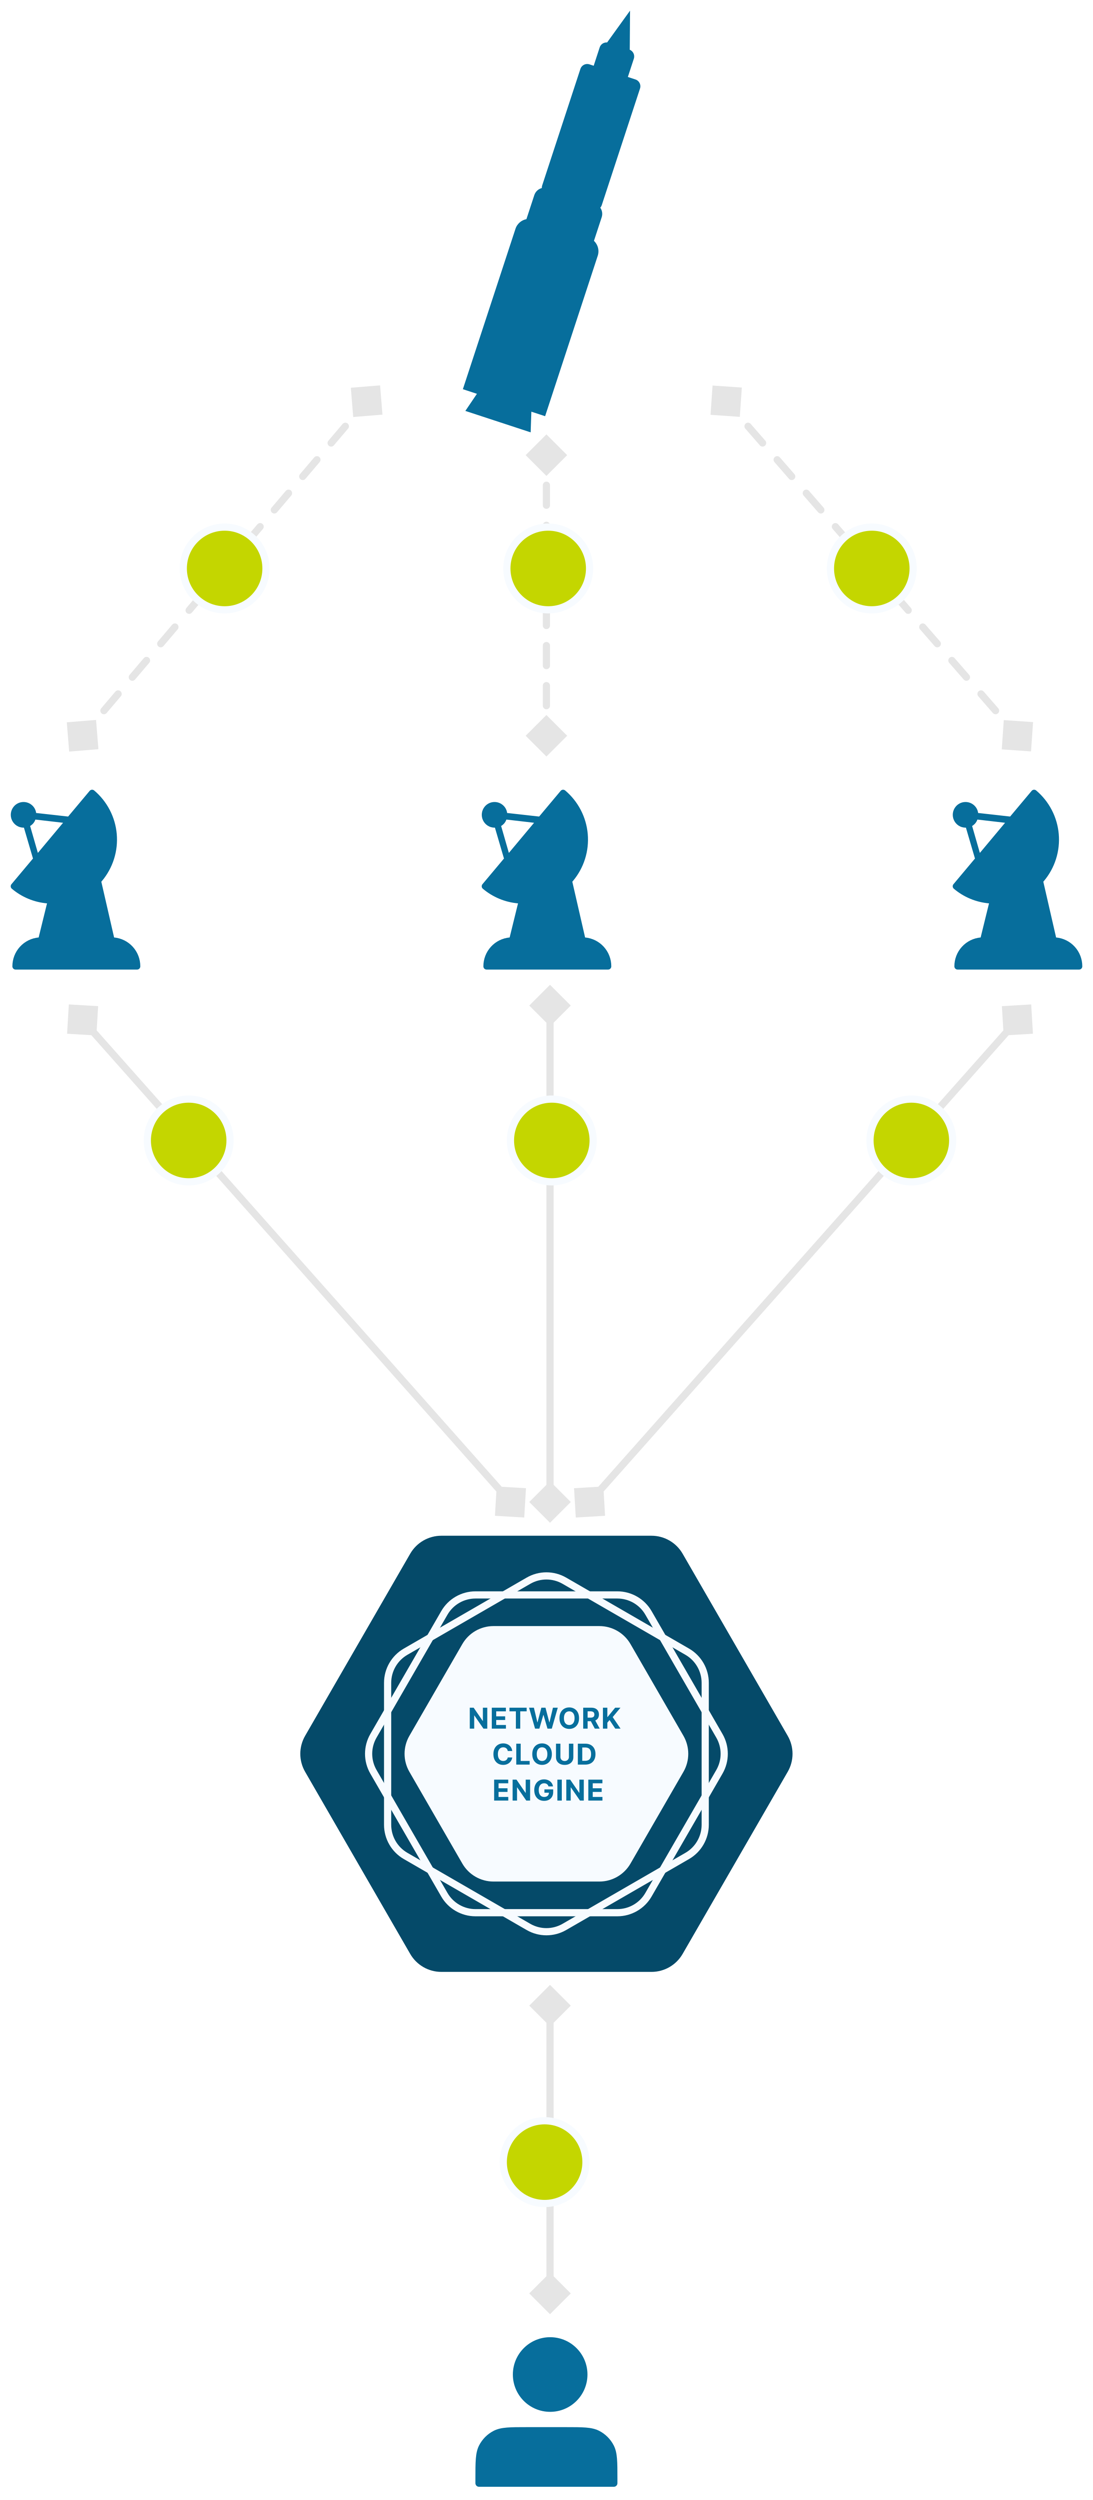 <?xml version="1.0" encoding="UTF-8"?> <svg xmlns="http://www.w3.org/2000/svg" width="304" height="695" viewBox="0 0 304 695" fill="none"><path d="M219.09 482.521C220.876 485.616 220.876 489.427 219.09 492.521L189.863 543.143C188.077 546.237 184.776 548.143 181.203 548.143L122.75 548.143C119.177 548.143 115.876 546.237 114.09 543.143L84.863 492.521C83.077 489.427 83.077 485.615 84.863 482.521L114.09 431.9C115.876 428.806 119.177 426.9 122.75 426.9L181.203 426.9C184.776 426.9 188.077 428.806 189.863 431.9L219.09 482.521Z" fill="#054A69"></path><path d="M146.977 439.408C150.071 437.622 153.883 437.622 156.977 439.408L191.144 459.135C194.238 460.921 196.144 464.222 196.144 467.795V507.248C196.144 510.821 194.238 514.122 191.144 515.908L156.977 535.635C153.883 537.421 150.071 537.421 146.977 535.635L112.809 515.908C109.715 514.122 107.809 510.821 107.809 507.248L107.809 467.795C107.809 464.222 109.715 460.921 112.809 459.135L146.977 439.408Z" fill="#054A69" stroke="#F7FBFF" stroke-width="2"></path><path d="M103.863 492.521C102.077 489.427 102.077 485.615 103.863 482.521L123.59 448.354C125.376 445.26 128.677 443.354 132.25 443.354H171.703C175.276 443.354 178.577 445.26 180.363 448.354L200.09 482.521C201.876 485.615 201.876 489.427 200.09 492.521L180.363 526.689C178.577 529.783 175.276 531.689 171.703 531.689H132.25C128.677 531.689 125.376 529.783 123.59 526.689L103.863 492.521Z" stroke="#F7FBFF" stroke-width="2"></path><path d="M113.863 492.521C112.077 489.427 112.077 485.615 113.863 482.521L128.59 457.014C130.376 453.92 133.677 452.014 137.25 452.014H166.703C170.276 452.014 173.577 453.92 175.363 457.014L190.09 482.521C191.876 485.615 191.876 489.427 190.09 492.521L175.363 518.029C173.577 521.123 170.276 523.029 166.703 523.029H137.25C133.677 523.029 130.376 521.123 128.59 518.029L113.863 492.521Z" fill="#F7FBFF"></path><path d="M135.528 474.703V480.521H134.466L131.935 476.86H131.892V480.521H130.662V474.703H131.741L134.253 478.362H134.304V474.703H135.528ZM136.785 480.521V474.703H140.705V475.718H138.015V477.104H140.503V478.118H138.015V479.507H140.716V480.521H136.785ZM141.701 475.718V474.703H146.48V475.718H144.699V480.521H143.483V475.718H141.701ZM148.816 480.521L147.152 474.703H148.495L149.458 478.746H149.507L150.569 474.703H151.72L152.78 478.754H152.831L153.794 474.703H155.137L153.473 480.521H152.274L151.166 476.718H151.12L150.015 480.521H148.816ZM161.054 477.612C161.054 478.247 160.934 478.787 160.694 479.232C160.455 479.677 160.129 480.017 159.716 480.252C159.305 480.485 158.843 480.601 158.33 480.601C157.813 480.601 157.349 480.484 156.938 480.249C156.527 480.014 156.202 479.674 155.963 479.229C155.725 478.784 155.605 478.245 155.605 477.612C155.605 476.978 155.725 476.438 155.963 475.993C156.202 475.548 156.527 475.209 156.938 474.976C157.349 474.741 157.813 474.624 158.33 474.624C158.843 474.624 159.305 474.741 159.716 474.976C160.129 475.209 160.455 475.548 160.694 475.993C160.934 476.438 161.054 476.978 161.054 477.612ZM159.807 477.612C159.807 477.201 159.746 476.855 159.622 476.573C159.501 476.29 159.33 476.076 159.108 475.931C158.887 475.785 158.627 475.712 158.33 475.712C158.033 475.712 157.773 475.785 157.551 475.931C157.33 476.076 157.158 476.29 157.034 476.573C156.913 476.855 156.853 477.201 156.853 477.612C156.853 478.023 156.913 478.37 157.034 478.652C157.158 478.934 157.33 479.148 157.551 479.294C157.773 479.44 158.033 479.513 158.33 479.513C158.627 479.513 158.887 479.44 159.108 479.294C159.33 479.148 159.501 478.934 159.622 478.652C159.746 478.37 159.807 478.023 159.807 477.612ZM162.206 480.521V474.703H164.501C164.94 474.703 165.315 474.782 165.626 474.939C165.938 475.094 166.176 475.315 166.339 475.601C166.504 475.885 166.586 476.219 166.586 476.604C166.586 476.99 166.503 477.323 166.336 477.601C166.17 477.878 165.928 478.09 165.612 478.237C165.297 478.385 164.917 478.459 164.47 478.459H162.933V477.47H164.271C164.506 477.47 164.701 477.438 164.856 477.374C165.011 477.309 165.127 477.213 165.203 477.084C165.28 476.955 165.319 476.795 165.319 476.604C165.319 476.411 165.28 476.248 165.203 476.115C165.127 475.983 165.01 475.882 164.853 475.814C164.698 475.744 164.502 475.709 164.265 475.709H163.436V480.521H162.206ZM165.348 477.874L166.794 480.521H165.436L164.021 477.874H165.348ZM167.696 480.521V474.703H168.926V477.269H169.002L171.096 474.703H172.571L170.411 477.308L172.596 480.521H171.125L169.531 478.129L168.926 478.868V480.521H167.696ZM142.469 486.74H141.225C141.202 486.579 141.155 486.436 141.085 486.311C141.015 486.184 140.925 486.076 140.815 485.987C140.706 485.898 140.579 485.83 140.435 485.783C140.293 485.735 140.138 485.712 139.972 485.712C139.671 485.712 139.408 485.787 139.185 485.936C138.961 486.084 138.788 486.3 138.665 486.584C138.542 486.866 138.48 487.209 138.48 487.612C138.48 488.027 138.542 488.376 138.665 488.658C138.79 488.94 138.964 489.153 139.188 489.297C139.411 489.441 139.67 489.513 139.963 489.513C140.128 489.513 140.28 489.491 140.421 489.448C140.563 489.404 140.689 489.341 140.798 489.257C140.908 489.172 140.999 489.069 141.071 488.948C141.145 488.826 141.196 488.688 141.225 488.533L142.469 488.539C142.437 488.806 142.356 489.063 142.227 489.311C142.101 489.557 141.929 489.778 141.713 489.973C141.499 490.166 141.244 490.32 140.946 490.433C140.651 490.545 140.316 490.601 139.943 490.601C139.424 490.601 138.96 490.484 138.551 490.249C138.144 490.014 137.822 489.674 137.585 489.229C137.351 488.784 137.233 488.245 137.233 487.612C137.233 486.978 137.352 486.438 137.591 485.993C137.83 485.548 138.154 485.209 138.563 484.976C138.972 484.741 139.432 484.624 139.943 484.624C140.28 484.624 140.593 484.671 140.881 484.766C141.171 484.86 141.427 484.999 141.651 485.181C141.874 485.36 142.056 485.581 142.196 485.843C142.338 486.104 142.429 486.403 142.469 486.74ZM143.591 490.521V484.703H144.821V489.507H147.315V490.521H143.591ZM153.49 487.612C153.49 488.247 153.37 488.787 153.129 489.232C152.891 489.677 152.565 490.017 152.152 490.252C151.741 490.485 151.279 490.601 150.766 490.601C150.249 490.601 149.785 490.484 149.374 490.249C148.963 490.014 148.638 489.674 148.399 489.229C148.161 488.784 148.041 488.245 148.041 487.612C148.041 486.978 148.161 486.438 148.399 485.993C148.638 485.548 148.963 485.209 149.374 484.976C149.785 484.741 150.249 484.624 150.766 484.624C151.279 484.624 151.741 484.741 152.152 484.976C152.565 485.209 152.891 485.548 153.129 485.993C153.37 486.438 153.49 486.978 153.49 487.612ZM152.243 487.612C152.243 487.201 152.181 486.855 152.058 486.573C151.937 486.29 151.766 486.076 151.544 485.931C151.322 485.785 151.063 485.712 150.766 485.712C150.468 485.712 150.209 485.785 149.987 485.931C149.766 486.076 149.593 486.29 149.47 486.573C149.349 486.855 149.288 487.201 149.288 487.612C149.288 488.023 149.349 488.37 149.47 488.652C149.593 488.934 149.766 489.148 149.987 489.294C150.209 489.44 150.468 489.513 150.766 489.513C151.063 489.513 151.322 489.44 151.544 489.294C151.766 489.148 151.937 488.934 152.058 488.652C152.181 488.37 152.243 488.023 152.243 487.612ZM158.235 484.703H159.465V488.482C159.465 488.906 159.364 489.277 159.161 489.595C158.96 489.914 158.679 490.162 158.317 490.34C157.956 490.516 157.534 490.604 157.053 490.604C156.57 490.604 156.148 490.516 155.786 490.34C155.424 490.162 155.143 489.914 154.942 489.595C154.742 489.277 154.641 488.906 154.641 488.482V484.703H155.871V488.377C155.871 488.598 155.92 488.795 156.016 488.968C156.115 489.14 156.253 489.275 156.431 489.374C156.609 489.472 156.816 489.521 157.053 489.521C157.292 489.521 157.499 489.472 157.675 489.374C157.853 489.275 157.991 489.14 158.087 488.968C158.186 488.795 158.235 488.598 158.235 488.377V484.703ZM162.78 490.521H160.717V484.703H162.797C163.382 484.703 163.886 484.82 164.308 485.053C164.731 485.284 165.055 485.616 165.283 486.05C165.512 486.484 165.626 487.003 165.626 487.607C165.626 488.213 165.512 488.734 165.283 489.169C165.055 489.605 164.729 489.939 164.302 490.172C163.878 490.405 163.371 490.521 162.78 490.521ZM161.947 489.468H162.729C163.092 489.468 163.398 489.403 163.646 489.274C163.896 489.144 164.084 488.942 164.209 488.669C164.336 488.395 164.399 488.04 164.399 487.607C164.399 487.177 164.336 486.825 164.209 486.553C164.084 486.28 163.897 486.079 163.649 485.95C163.401 485.822 163.095 485.757 162.731 485.757H161.947V489.468ZM137.437 500.521V494.703H141.357V495.718H138.667V497.104H141.156V498.118H138.667V499.507H141.369V500.521H137.437ZM147.442 494.703V500.521H146.379L143.848 496.86H143.805V500.521H142.575V494.703H143.655L146.166 498.362H146.217V494.703H147.442ZM152.556 496.584C152.516 496.446 152.46 496.324 152.389 496.218C152.317 496.11 152.228 496.019 152.124 495.945C152.022 495.869 151.905 495.811 151.772 495.771C151.641 495.732 151.496 495.712 151.337 495.712C151.04 495.712 150.779 495.786 150.553 495.933C150.33 496.081 150.156 496.296 150.031 496.578C149.906 496.859 149.843 497.201 149.843 497.607C149.843 498.012 149.905 498.357 150.028 498.641C150.151 498.925 150.325 499.142 150.55 499.291C150.776 499.439 151.042 499.513 151.349 499.513C151.627 499.513 151.865 499.464 152.062 499.365C152.261 499.265 152.412 499.124 152.516 498.942C152.622 498.76 152.675 498.545 152.675 498.297L152.925 498.334H151.425V497.408H153.86V498.141C153.86 498.652 153.752 499.092 153.536 499.459C153.32 499.825 153.023 500.107 152.644 500.306C152.265 500.503 151.832 500.601 151.343 500.601C150.798 500.601 150.318 500.481 149.906 500.24C149.493 499.998 149.171 499.654 148.94 499.209C148.71 498.762 148.596 498.232 148.596 497.618C148.596 497.146 148.664 496.726 148.8 496.357C148.939 495.985 149.132 495.671 149.38 495.414C149.628 495.156 149.917 494.96 150.246 494.825C150.576 494.691 150.933 494.624 151.317 494.624C151.647 494.624 151.954 494.672 152.238 494.769C152.522 494.863 152.774 494.998 152.994 495.172C153.215 495.346 153.396 495.554 153.536 495.794C153.676 496.033 153.766 496.296 153.806 496.584H152.556ZM156.254 494.703V500.521H155.024V494.703H156.254ZM162.373 494.703V500.521H161.31L158.779 496.86H158.736V500.521H157.506V494.703H158.586L161.097 498.362H161.148V494.703H162.373ZM163.629 500.521V494.703H167.55V495.718H164.859V497.104H167.348V498.118H164.859V499.507H167.561V500.521H163.629Z" fill="#076E9C"></path><path d="M152.977 643.295L158.75 637.521L152.977 631.748L147.203 637.521L152.977 643.295ZM152.977 551.748L147.203 557.521L152.977 563.295L158.75 557.521L152.977 551.748ZM153.977 637.521L153.977 557.521L151.977 557.521L151.977 637.521L153.977 637.521Z" fill="#E5E5E5"></path><path d="M152.977 423.295L158.75 417.521L152.977 411.748L147.203 417.521L152.977 423.295ZM152.977 273.748L147.203 279.521L152.977 285.295L158.75 279.521L152.977 273.748ZM153.977 417.521L153.977 279.521L151.977 279.521L151.977 417.521L153.977 417.521Z" fill="#E5E5E5"></path><path d="M145.81 421.838L146.294 413.688L138.143 413.205L137.66 421.355L145.81 421.838ZM19.143 279.205L18.66 287.355L26.81 287.838L27.294 279.688L19.143 279.205ZM142.724 416.857L23.724 282.857L22.229 284.186L141.229 418.186L142.724 416.857Z" fill="#E5E5E5"></path><path d="M103.845 109.321L99.776 109.653L100.108 113.722L104.177 113.39L103.845 109.321ZM21.108 206.722L25.177 206.39L24.846 202.321L20.776 202.653L21.108 206.722ZM99.621 113.523C99.442 113.733 99.467 114.049 99.678 114.228C99.888 114.406 100.204 114.381 100.383 114.17L99.621 113.523ZM96.433 118.82C96.611 118.61 96.586 118.294 96.375 118.115C96.165 117.937 95.849 117.962 95.671 118.173L96.433 118.82ZM91.721 122.823C91.542 123.033 91.567 123.349 91.778 123.528C91.988 123.706 92.304 123.681 92.483 123.47L91.721 122.823ZM88.533 128.12C88.711 127.91 88.686 127.594 88.475 127.415C88.265 127.237 87.949 127.262 87.77 127.473L88.533 128.12ZM83.82 132.123C83.642 132.333 83.667 132.649 83.878 132.828C84.088 133.006 84.404 132.981 84.583 132.77L83.82 132.123ZM80.633 137.42C80.811 137.21 80.786 136.894 80.575 136.715C80.365 136.537 80.049 136.562 79.871 136.773L80.633 137.42ZM75.921 141.423C75.742 141.633 75.767 141.949 75.978 142.128C76.188 142.306 76.504 142.281 76.683 142.07L75.921 141.423ZM72.733 146.72C72.911 146.51 72.886 146.194 72.675 146.015C72.465 145.837 72.149 145.862 71.971 146.073L72.733 146.72ZM68.02 150.723C67.842 150.933 67.867 151.249 68.078 151.428C68.288 151.606 68.604 151.581 68.783 151.37L68.02 150.723ZM64.833 156.02C65.011 155.81 64.986 155.494 64.775 155.315C64.565 155.137 64.249 155.162 64.07 155.373L64.833 156.02ZM60.12 160.023C59.942 160.233 59.967 160.549 60.178 160.728C60.388 160.906 60.704 160.881 60.883 160.67L60.12 160.023ZM56.933 165.32C57.111 165.11 57.086 164.794 56.875 164.615C56.665 164.437 56.349 164.462 56.17 164.673L56.933 165.32ZM52.221 169.323C52.042 169.533 52.067 169.849 52.278 170.028C52.488 170.206 52.804 170.181 52.983 169.97L52.221 169.323ZM49.033 174.62C49.211 174.41 49.186 174.094 48.975 173.915C48.765 173.737 48.449 173.762 48.27 173.973L49.033 174.62ZM44.321 178.623C44.142 178.833 44.167 179.149 44.378 179.328C44.588 179.506 44.904 179.481 45.083 179.27L44.321 178.623ZM41.133 183.92C41.311 183.71 41.286 183.394 41.075 183.215C40.865 183.037 40.549 183.062 40.37 183.273L41.133 183.92ZM36.42 187.923C36.242 188.133 36.267 188.449 36.478 188.628C36.688 188.806 37.004 188.781 37.183 188.57L36.42 187.923ZM33.233 193.22C33.411 193.01 33.386 192.694 33.175 192.515C32.965 192.337 32.649 192.362 32.471 192.573L33.233 193.22ZM28.52 197.223C28.342 197.433 28.367 197.749 28.578 197.928C28.788 198.106 29.104 198.081 29.283 197.87L28.52 197.223ZM25.333 202.52C25.511 202.31 25.486 201.994 25.275 201.815C25.065 201.637 24.749 201.662 24.57 201.873L25.333 202.52ZM101.595 111.198L99.621 113.523L100.383 114.17L102.358 111.845L101.595 111.198ZM95.671 118.173L91.721 122.823L92.483 123.47L96.433 118.82L95.671 118.173ZM87.77 127.473L83.82 132.123L84.583 132.77L88.533 128.12L87.77 127.473ZM79.871 136.773L75.921 141.423L76.683 142.07L80.633 137.42L79.871 136.773ZM71.971 146.073L68.02 150.723L68.783 151.37L72.733 146.72L71.971 146.073ZM64.07 155.373L60.12 160.023L60.883 160.67L64.833 156.02L64.07 155.373ZM56.17 164.673L52.221 169.323L52.983 169.97L56.933 165.32L56.17 164.673ZM48.27 173.973L44.321 178.623L45.083 179.27L49.033 174.62L48.27 173.973ZM40.37 183.273L36.42 187.923L37.183 188.57L41.133 183.92L40.37 183.273ZM32.471 192.573L28.52 197.223L29.283 197.87L33.233 193.22L32.471 192.573ZM24.57 201.873L22.596 204.198L23.358 204.845L25.333 202.52L24.57 201.873ZM105.714 107.121L97.576 107.784L98.239 115.922L106.377 115.259L105.714 107.121ZM19.239 208.922L27.377 208.259L26.714 200.121L18.576 200.784L19.239 208.922ZM99.239 113.199C98.882 113.62 98.933 114.251 99.354 114.609C99.775 114.966 100.406 114.915 100.764 114.494L99.239 113.199ZM96.814 119.144C97.171 118.723 97.12 118.092 96.699 117.734C96.278 117.377 95.647 117.428 95.289 117.849L96.814 119.144ZM91.339 122.499C90.982 122.92 91.033 123.551 91.454 123.909C91.875 124.266 92.506 124.215 92.864 123.794L91.339 122.499ZM88.914 128.444C89.271 128.023 89.22 127.392 88.799 127.034C88.378 126.677 87.747 126.728 87.389 127.149L88.914 128.444ZM83.439 131.799C83.082 132.22 83.133 132.851 83.554 133.209C83.975 133.566 84.606 133.515 84.964 133.094L83.439 131.799ZM81.014 137.744C81.371 137.323 81.32 136.692 80.899 136.334C80.478 135.977 79.847 136.028 79.489 136.449L81.014 137.744ZM75.539 141.099C75.182 141.52 75.233 142.151 75.654 142.509C76.075 142.866 76.706 142.815 77.064 142.394L75.539 141.099ZM73.114 147.044C73.471 146.623 73.42 145.992 72.999 145.634C72.578 145.277 71.947 145.328 71.589 145.749L73.114 147.044ZM67.639 150.399C67.282 150.82 67.333 151.451 67.754 151.809C68.175 152.166 68.806 152.115 69.164 151.694L67.639 150.399ZM65.214 156.344C65.571 155.923 65.52 155.292 65.099 154.934C64.678 154.577 64.047 154.628 63.689 155.049L65.214 156.344ZM59.739 159.699C59.382 160.12 59.433 160.751 59.854 161.109C60.275 161.466 60.906 161.415 61.264 160.994L59.739 159.699ZM57.314 165.644C57.671 165.223 57.62 164.592 57.199 164.234C56.778 163.877 56.147 163.928 55.789 164.349L57.314 165.644ZM51.839 168.999C51.482 169.42 51.533 170.051 51.954 170.409C52.375 170.766 53.006 170.715 53.364 170.294L51.839 168.999ZM49.414 174.944C49.771 174.523 49.72 173.892 49.299 173.534C48.878 173.177 48.247 173.228 47.889 173.649L49.414 174.944ZM43.939 178.299C43.582 178.72 43.633 179.351 44.054 179.709C44.475 180.066 45.106 180.015 45.464 179.594L43.939 178.299ZM41.514 184.244C41.871 183.823 41.82 183.192 41.399 182.834C40.978 182.477 40.347 182.528 39.989 182.949L41.514 184.244ZM36.039 187.599C35.682 188.02 35.733 188.651 36.154 189.009C36.575 189.366 37.206 189.315 37.564 188.894L36.039 187.599ZM33.614 193.544C33.971 193.123 33.92 192.492 33.499 192.134C33.078 191.777 32.447 191.828 32.089 192.249L33.614 193.544ZM28.139 196.899C27.782 197.32 27.833 197.951 28.254 198.309C28.675 198.666 29.306 198.615 29.664 198.194L28.139 196.899ZM25.714 202.844C26.071 202.423 26.02 201.792 25.599 201.434C25.178 201.077 24.547 201.128 24.189 201.549L25.714 202.844ZM101.214 110.874L99.239 113.199L100.764 114.494L102.739 112.169L101.214 110.874ZM95.289 117.849L91.339 122.499L92.864 123.794L96.814 119.144L95.289 117.849ZM87.389 127.149L83.439 131.799L84.964 133.094L88.914 128.444L87.389 127.149ZM79.489 136.449L75.539 141.099L77.064 142.394L81.014 137.744L79.489 136.449ZM71.589 145.749L67.639 150.399L69.164 151.694L73.114 147.044L71.589 145.749ZM63.689 155.049L59.739 159.699L61.264 160.994L65.214 156.344L63.689 155.049ZM55.789 164.349L51.839 168.999L53.364 170.294L57.314 165.644L55.789 164.349ZM47.889 173.649L43.939 178.299L45.464 179.594L49.414 174.944L47.889 173.649ZM39.989 182.949L36.039 187.599L37.564 188.894L41.514 184.244L39.989 182.949ZM32.089 192.249L28.139 196.899L29.664 198.194L33.614 193.544L32.089 192.249ZM24.189 201.549L22.214 203.874L23.739 205.169L25.714 202.844L24.189 201.549Z" fill="#E5E5E5"></path><path d="M200.081 109.345L199.8 113.417L203.873 113.698L204.153 109.626L200.081 109.345ZM284.873 206.698L285.153 202.626L281.081 202.345L280.8 206.417L284.873 206.698ZM203.625 114.175C203.806 114.383 204.122 114.405 204.33 114.224C204.538 114.042 204.56 113.726 204.379 113.518L203.625 114.175ZM208.429 118.168C208.247 117.96 207.931 117.938 207.723 118.119C207.515 118.301 207.493 118.617 207.675 118.825L208.429 118.168ZM211.725 123.475C211.906 123.683 212.222 123.705 212.43 123.524C212.638 123.342 212.66 123.026 212.479 122.818L211.725 123.475ZM216.529 127.468C216.347 127.26 216.031 127.238 215.823 127.419C215.615 127.601 215.593 127.917 215.775 128.125L216.529 127.468ZM219.825 132.775C220.006 132.983 220.322 133.005 220.53 132.824C220.738 132.642 220.76 132.326 220.579 132.118L219.825 132.775ZM224.629 136.768C224.447 136.56 224.131 136.538 223.923 136.719C223.715 136.901 223.693 137.217 223.875 137.425L224.629 136.768ZM227.925 142.075C228.106 142.283 228.422 142.305 228.63 142.124C228.838 141.942 228.86 141.626 228.679 141.418L227.925 142.075ZM232.729 146.068C232.547 145.86 232.231 145.838 232.023 146.019C231.815 146.201 231.793 146.517 231.975 146.725L232.729 146.068ZM236.025 151.375C236.206 151.583 236.522 151.605 236.73 151.424C236.938 151.242 236.96 150.926 236.779 150.718L236.025 151.375ZM240.829 155.368C240.647 155.16 240.331 155.138 240.123 155.319C239.915 155.501 239.893 155.817 240.075 156.025L240.829 155.368ZM244.125 160.675C244.306 160.883 244.622 160.905 244.83 160.724C245.038 160.542 245.06 160.226 244.879 160.018L244.125 160.675ZM248.929 164.668C248.747 164.46 248.431 164.438 248.223 164.619C248.015 164.801 247.993 165.117 248.175 165.325L248.929 164.668ZM252.225 169.975C252.406 170.183 252.722 170.205 252.93 170.024C253.138 169.842 253.16 169.526 252.979 169.318L252.225 169.975ZM257.029 173.968C256.847 173.76 256.531 173.738 256.323 173.919C256.115 174.101 256.093 174.417 256.275 174.625L257.029 173.968ZM260.325 179.275C260.506 179.483 260.822 179.505 261.03 179.324C261.238 179.142 261.26 178.826 261.079 178.618L260.325 179.275ZM265.129 183.268C264.947 183.06 264.631 183.038 264.423 183.219C264.215 183.401 264.193 183.717 264.375 183.925L265.129 183.268ZM268.425 188.575C268.606 188.783 268.922 188.805 269.13 188.624C269.338 188.442 269.36 188.126 269.179 187.918L268.425 188.575ZM273.229 192.568C273.047 192.36 272.731 192.338 272.523 192.519C272.315 192.701 272.293 193.017 272.475 193.225L273.229 192.568ZM276.525 197.875C276.706 198.083 277.022 198.105 277.23 197.924C277.438 197.742 277.46 197.426 277.279 197.218L276.525 197.875ZM281.329 201.868C281.147 201.66 280.831 201.638 280.623 201.819C280.415 202.001 280.393 202.317 280.575 202.525L281.329 201.868ZM201.6 111.85L203.625 114.175L204.379 113.518L202.354 111.193L201.6 111.85ZM207.675 118.825L211.725 123.475L212.479 122.818L208.429 118.168L207.675 118.825ZM215.775 128.125L219.825 132.775L220.579 132.118L216.529 127.468L215.775 128.125ZM223.875 137.425L227.925 142.075L228.679 141.418L224.629 136.768L223.875 137.425ZM231.975 146.725L236.025 151.375L236.779 150.718L232.729 146.068L231.975 146.725ZM240.075 156.025L244.125 160.675L244.879 160.018L240.829 155.368L240.075 156.025ZM248.175 165.325L252.225 169.975L252.979 169.318L248.929 164.668L248.175 165.325ZM256.275 174.625L260.325 179.275L261.079 178.618L257.029 173.968L256.275 174.625ZM264.375 183.925L268.425 188.575L269.179 187.918L265.129 183.268L264.375 183.925ZM272.475 193.225L276.525 197.875L277.279 197.218L273.229 192.568L272.475 193.225ZM280.575 202.525L282.6 204.85L283.354 204.193L281.329 201.868L280.575 202.525ZM198.185 107.168L197.623 115.313L205.768 115.875L206.33 107.73L198.185 107.168ZM286.768 208.875L287.33 200.73L279.185 200.168L278.623 208.313L286.768 208.875ZM203.247 114.503C203.61 114.92 204.242 114.963 204.658 114.601C205.075 114.238 205.118 113.606 204.756 113.19L203.247 114.503ZM208.806 117.84C208.443 117.423 207.811 117.38 207.395 117.742C206.978 118.105 206.935 118.737 207.297 119.153L208.806 117.84ZM211.347 123.803C211.71 124.22 212.342 124.263 212.758 123.901C213.175 123.538 213.218 122.906 212.856 122.49L211.347 123.803ZM216.906 127.14C216.543 126.723 215.911 126.68 215.495 127.042C215.078 127.405 215.035 128.037 215.397 128.453L216.906 127.14ZM219.447 133.103C219.81 133.52 220.442 133.563 220.858 133.201C221.275 132.838 221.318 132.206 220.956 131.79L219.447 133.103ZM225.006 136.44C224.643 136.023 224.011 135.98 223.595 136.342C223.178 136.705 223.135 137.337 223.497 137.753L225.006 136.44ZM227.547 142.403C227.91 142.82 228.542 142.863 228.958 142.501C229.375 142.138 229.418 141.506 229.056 141.09L227.547 142.403ZM233.106 145.74C232.743 145.323 232.111 145.28 231.695 145.642C231.278 146.005 231.235 146.637 231.597 147.053L233.106 145.74ZM235.647 151.703C236.01 152.12 236.642 152.163 237.058 151.801C237.475 151.438 237.518 150.806 237.156 150.39L235.647 151.703ZM241.206 155.04C240.843 154.623 240.211 154.58 239.795 154.942C239.378 155.305 239.335 155.937 239.697 156.353L241.206 155.04ZM243.747 161.003C244.11 161.42 244.742 161.463 245.158 161.101C245.575 160.738 245.618 160.106 245.256 159.69L243.747 161.003ZM249.306 164.34C248.943 163.923 248.311 163.88 247.895 164.242C247.478 164.605 247.435 165.237 247.797 165.653L249.306 164.34ZM251.847 170.303C252.21 170.72 252.842 170.763 253.258 170.401C253.675 170.038 253.718 169.406 253.356 168.99L251.847 170.303ZM257.406 173.64C257.043 173.223 256.411 173.18 255.995 173.542C255.578 173.905 255.535 174.537 255.897 174.953L257.406 173.64ZM259.947 179.603C260.31 180.02 260.942 180.063 261.358 179.701C261.775 179.338 261.818 178.706 261.456 178.29L259.947 179.603ZM265.506 182.94C265.143 182.523 264.511 182.48 264.095 182.842C263.678 183.205 263.635 183.837 263.997 184.253L265.506 182.94ZM268.047 188.903C268.41 189.32 269.042 189.363 269.458 189.001C269.875 188.638 269.918 188.006 269.556 187.59L268.047 188.903ZM273.606 192.24C273.243 191.823 272.611 191.78 272.195 192.142C271.778 192.505 271.735 193.137 272.097 193.553L273.606 192.24ZM276.147 198.203C276.51 198.62 277.142 198.663 277.558 198.301C277.975 197.938 278.018 197.306 277.656 196.89L276.147 198.203ZM281.706 201.54C281.343 201.123 280.711 201.08 280.295 201.442C279.878 201.805 279.835 202.437 280.197 202.853L281.706 201.54ZM201.222 112.178L203.247 114.503L204.756 113.19L202.731 110.865L201.222 112.178ZM207.297 119.153L211.347 123.803L212.856 122.49L208.806 117.84L207.297 119.153ZM215.397 128.453L219.447 133.103L220.956 131.79L216.906 127.14L215.397 128.453ZM223.497 137.753L227.547 142.403L229.056 141.09L225.006 136.44L223.497 137.753ZM231.597 147.053L235.647 151.703L237.156 150.39L233.106 145.74L231.597 147.053ZM239.697 156.353L243.747 161.003L245.256 159.69L241.206 155.04L239.697 156.353ZM247.797 165.653L251.847 170.303L253.356 168.99L249.306 164.34L247.797 165.653ZM255.897 174.953L259.947 179.603L261.456 178.29L257.406 173.64L255.897 174.953ZM263.997 184.253L268.047 188.903L269.556 187.59L265.506 182.94L263.997 184.253ZM272.097 193.553L276.147 198.203L277.656 196.89L273.606 192.24L272.097 193.553ZM280.197 202.853L282.222 205.178L283.731 203.865L281.706 201.54L280.197 202.853Z" fill="#E5E5E5"></path><path d="M151.977 123.635L149.09 126.521L151.977 129.408L154.863 126.521L151.977 123.635ZM151.977 207.408L154.863 204.521L151.977 201.635L149.09 204.521L151.977 207.408ZM151.477 129.307C151.477 129.583 151.7 129.807 151.977 129.807C152.253 129.807 152.477 129.583 152.477 129.307L151.477 129.307ZM152.477 134.879C152.477 134.602 152.253 134.379 151.977 134.379C151.7 134.379 151.477 134.602 151.477 134.879L152.477 134.879ZM151.477 140.45C151.477 140.726 151.7 140.95 151.977 140.95C152.253 140.95 152.477 140.726 152.477 140.45L151.477 140.45ZM152.477 146.021C152.477 145.745 152.253 145.521 151.977 145.521C151.7 145.521 151.477 145.745 151.477 146.021L152.477 146.021ZM151.477 151.593C151.477 151.869 151.7 152.093 151.977 152.093C152.253 152.093 152.477 151.869 152.477 151.593L151.477 151.593ZM152.477 157.164C152.477 156.888 152.253 156.664 151.977 156.664C151.7 156.664 151.477 156.888 151.477 157.164L152.477 157.164ZM151.477 162.736C151.477 163.012 151.7 163.236 151.977 163.236C152.253 163.236 152.477 163.012 152.477 162.736L151.477 162.736ZM152.477 168.307C152.477 168.031 152.253 167.807 151.977 167.807C151.7 167.807 151.477 168.031 151.477 168.307L152.477 168.307ZM151.477 173.879C151.477 174.155 151.7 174.379 151.977 174.379C152.253 174.379 152.477 174.155 152.477 173.879L151.477 173.879ZM152.477 179.45C152.477 179.174 152.253 178.95 151.977 178.95C151.7 178.95 151.477 179.174 151.477 179.45L152.477 179.45ZM151.477 185.021C151.477 185.298 151.7 185.521 151.977 185.521C152.253 185.521 152.477 185.298 152.477 185.021L151.477 185.021ZM152.477 190.593C152.477 190.317 152.253 190.093 151.977 190.093C151.7 190.093 151.477 190.317 151.477 190.593L152.477 190.593ZM151.477 196.164C151.477 196.44 151.7 196.664 151.977 196.664C152.253 196.664 152.477 196.44 152.477 196.164L151.477 196.164ZM152.477 201.736C152.477 201.46 152.253 201.236 151.977 201.236C151.7 201.236 151.477 201.46 151.477 201.736L152.477 201.736ZM151.477 126.521L151.477 129.307L152.477 129.307L152.477 126.521L151.477 126.521ZM151.477 134.879L151.477 140.45L152.477 140.45L152.477 134.879L151.477 134.879ZM151.477 146.021L151.477 151.593L152.477 151.593L152.477 146.021L151.477 146.021ZM151.477 157.164L151.477 162.736L152.477 162.736L152.477 157.164L151.477 157.164ZM151.477 168.307L151.477 173.879L152.477 173.879L152.477 168.307L151.477 168.307ZM151.477 179.45L151.477 185.021L152.477 185.021L152.477 179.45L151.477 179.45ZM151.477 190.593L151.477 196.164L152.477 196.164L152.477 190.593L151.477 190.593ZM151.477 201.736L151.477 204.521L152.477 204.521L152.477 201.736L151.477 201.736ZM151.977 120.748L146.203 126.521L151.977 132.295L157.75 126.521L151.977 120.748ZM151.977 210.295L157.75 204.521L151.977 198.748L146.203 204.521L151.977 210.295ZM150.977 129.307C150.977 129.859 151.424 130.307 151.977 130.307C152.529 130.307 152.977 129.859 152.977 129.307L150.977 129.307ZM152.977 134.879C152.977 134.326 152.529 133.879 151.977 133.879C151.424 133.879 150.977 134.326 150.977 134.879L152.977 134.879ZM150.977 140.45C150.977 141.002 151.424 141.45 151.977 141.45C152.529 141.45 152.977 141.002 152.977 140.45L150.977 140.45ZM152.977 146.021C152.977 145.469 152.529 145.021 151.977 145.021C151.424 145.021 150.977 145.469 150.977 146.021L152.977 146.021ZM150.977 151.593C150.977 152.145 151.424 152.593 151.977 152.593C152.529 152.593 152.977 152.145 152.977 151.593L150.977 151.593ZM152.977 157.164C152.977 156.612 152.529 156.164 151.977 156.164C151.424 156.164 150.977 156.612 150.977 157.164L152.977 157.164ZM150.977 162.736C150.977 163.288 151.424 163.736 151.977 163.736C152.529 163.736 152.977 163.288 152.977 162.736L150.977 162.736ZM152.977 168.307C152.977 167.755 152.529 167.307 151.977 167.307C151.424 167.307 150.977 167.755 150.977 168.307L152.977 168.307ZM150.977 173.879C150.977 174.431 151.424 174.879 151.977 174.879C152.529 174.879 152.977 174.431 152.977 173.879L150.977 173.879ZM152.977 179.45C152.977 178.898 152.529 178.45 151.977 178.45C151.424 178.45 150.977 178.898 150.977 179.45L152.977 179.45ZM150.977 185.021C150.977 185.574 151.424 186.021 151.977 186.021C152.529 186.021 152.977 185.574 152.977 185.021L150.977 185.021ZM152.977 190.593C152.977 190.041 152.529 189.593 151.977 189.593C151.424 189.593 150.977 190.041 150.977 190.593L152.977 190.593ZM150.977 196.164C150.977 196.717 151.424 197.164 151.977 197.164C152.529 197.164 152.977 196.717 152.977 196.164L150.977 196.164ZM152.977 201.736C152.977 201.183 152.529 200.736 151.977 200.736C151.424 200.736 150.977 201.183 150.977 201.736L152.977 201.736ZM150.977 126.521L150.977 129.307L152.977 129.307L152.977 126.521L150.977 126.521ZM150.977 134.879L150.977 140.45L152.977 140.45L152.977 134.879L150.977 134.879ZM150.977 146.021L150.977 151.593L152.977 151.593L152.977 146.021L150.977 146.021ZM150.977 157.164L150.977 162.736L152.977 162.736L152.977 157.164L150.977 157.164ZM150.977 168.307L150.977 173.879L152.977 173.879L152.977 168.307L150.977 168.307ZM150.977 179.45L150.977 185.021L152.977 185.021L152.977 179.45L150.977 179.45ZM150.977 190.593L150.977 196.164L152.977 196.164L152.977 190.593L150.977 190.593ZM150.977 201.736L150.977 204.521L152.977 204.521L152.977 201.736L150.977 201.736Z" fill="#E5E5E5"></path><path d="M160.143 421.838L168.294 421.355L167.81 413.205L159.66 413.688L160.143 421.838ZM286.81 279.205L278.66 279.688L279.143 287.838L287.294 287.355L286.81 279.205ZM164.724 418.186L283.724 284.185L282.229 282.857L163.229 416.857L164.724 418.186Z" fill="#E5E5E5"></path><circle cx="151.477" cy="601.021" r="11.5" fill="#C4D600" stroke="#F7FBFF" stroke-width="2"></circle><circle cx="52.477" cy="317.021" r="11.5" fill="#C4D600" stroke="#F7FBFF" stroke-width="2"></circle><circle cx="62.477" cy="158.021" r="11.5" fill="#C4D600" stroke="#F7FBFF" stroke-width="2"></circle><circle cx="153.477" cy="317.021" r="11.5" fill="#C4D600" stroke="#F7FBFF" stroke-width="2"></circle><circle cx="152.477" cy="158.021" r="11.5" fill="#C4D600" stroke="#F7FBFF" stroke-width="2"></circle><circle cx="242.477" cy="158.021" r="11.5" fill="#C4D600" stroke="#F7FBFF" stroke-width="2"></circle><circle cx="253.477" cy="317.021" r="11.5" fill="#C4D600" stroke="#F7FBFF" stroke-width="2"></circle><g clip-path="url(#clip0_827_8438)"><path d="M176.977 644.521H126.977V694.521H176.977V644.521Z" fill="white" fill-opacity="0.01"></path><g filter="url(#filter0_d_827_8438)"><path d="M153.018 667.438C158.195 667.438 162.393 663.241 162.393 658.063C162.393 652.886 158.195 648.688 153.018 648.688C147.84 648.688 143.643 652.886 143.643 658.063C143.643 663.241 147.84 667.438 153.018 667.438Z" fill="#076E9C"></path><path d="M153.018 667.438C158.195 667.438 162.393 663.241 162.393 658.063C162.393 652.886 158.195 648.688 153.018 648.688C147.84 648.688 143.643 652.886 143.643 658.063C143.643 663.241 147.84 667.438 153.018 667.438Z" stroke="#076E9C" stroke-width="2" stroke-linecap="round" stroke-linejoin="round"></path></g><g filter="url(#filter1_d_827_8438)"><path d="M133.227 687.022V688.272H170.727V687.022C170.727 682.355 170.727 680.021 169.818 678.239C169.019 676.671 167.744 675.396 166.176 674.597C164.394 673.688 162.06 673.688 157.393 673.688H146.56C141.893 673.688 139.559 673.688 137.777 674.597C136.209 675.396 134.934 676.671 134.135 678.239C133.227 680.021 133.227 682.355 133.227 687.022Z" fill="#076E9C"></path><path d="M133.227 687.022V688.272H170.727V687.022C170.727 682.355 170.727 680.021 169.818 678.239C169.019 676.671 167.744 675.396 166.176 674.597C164.394 673.688 162.06 673.688 157.393 673.688H146.56C141.893 673.688 139.559 673.688 137.777 674.597C136.209 675.396 134.934 676.671 134.135 678.239C133.227 680.021 133.227 682.355 133.227 687.022Z" stroke="#076E9C" stroke-width="2" stroke-linecap="round" stroke-linejoin="round"></path></g></g><g filter="url(#filter2_d_827_8438)"><path fill-rule="evenodd" clip-rule="evenodd" d="M168.855 9.806L175.237 0.957L175.157 11.832C176.115 12.229 176.621 13.305 176.294 14.307L174.63 19.397L176.732 20.087C177.782 20.431 178.353 21.561 178.009 22.611L167.375 55.013C167.284 55.288 167.14 55.531 166.956 55.733C167.48 56.481 167.657 57.457 167.351 58.391L165.197 64.954C166.285 65.985 166.746 67.588 166.248 69.107L151.615 113.694L147.79 112.439L147.591 118.185L129.429 112.225L132.647 107.47L128.739 106.187L143.372 61.599C143.841 60.171 145.038 59.185 146.416 58.918L148.608 52.24C148.937 51.238 149.743 50.526 150.693 50.275C150.683 50.042 150.714 49.804 150.791 49.57L161.425 17.168C161.77 16.119 162.9 15.547 163.949 15.892L165.125 16.278L166.792 11.175C167.086 10.277 167.954 9.729 168.855 9.806Z" fill="#076E9C"></path></g><g filter="url(#filter3_d_827_8438)"><path d="M162.738 258.599L159.18 243.093C159.251 243.023 159.316 242.949 159.376 242.87C160.878 241.075 162.014 239.001 162.717 236.766C163.42 234.532 163.677 232.18 163.474 229.845C163.271 227.51 162.611 225.239 161.533 223.16C160.454 221.081 158.978 219.236 157.188 217.729C157.098 217.654 156.995 217.597 156.884 217.562C156.772 217.527 156.655 217.514 156.539 217.524C156.422 217.535 156.308 217.569 156.204 217.624C156.1 217.679 156.009 217.754 155.934 217.845L149.948 224.982L141.053 223.992C140.942 223.124 140.506 222.33 139.834 221.771C139.112 221.163 138.179 220.868 137.24 220.95C136.302 221.032 135.434 221.485 134.827 222.208C134.392 222.728 134.114 223.362 134.026 224.035C133.937 224.708 134.042 225.392 134.328 226.007C134.614 226.623 135.068 227.143 135.639 227.509C136.209 227.874 136.872 228.068 137.549 228.069H137.655L140.172 236.652L134.186 243.789C134.111 243.879 134.054 243.982 134.018 244.094C133.983 244.206 133.97 244.323 133.98 244.44C133.99 244.557 134.022 244.671 134.076 244.775C134.13 244.879 134.204 244.971 134.293 245.047C137.058 247.383 140.475 248.805 144.077 249.115L141.747 258.599C139.748 258.776 137.888 259.699 136.535 261.186C135.183 262.673 134.437 264.615 134.444 266.628C134.444 266.865 134.538 267.092 134.705 267.259C134.872 267.427 135.098 267.521 135.334 267.521H169.134C169.369 267.521 169.596 267.427 169.762 267.259C169.929 267.092 170.023 266.865 170.023 266.628C170.031 264.618 169.287 262.678 167.939 261.192C166.59 259.705 164.734 258.78 162.738 258.599V258.599ZM139.381 227.605C139.717 227.403 140.017 227.147 140.27 226.847C140.52 226.541 140.716 226.194 140.848 225.821L148.542 226.713L141.533 235.091L139.381 227.605Z" fill="#076E9C"></path></g><g filter="url(#filter4_d_827_8438)"><path d="M293.738 258.599L290.18 243.093C290.251 243.023 290.316 242.949 290.376 242.87C291.878 241.075 293.014 239.001 293.717 236.766C294.42 234.532 294.677 232.18 294.474 229.845C294.271 227.51 293.611 225.239 292.533 223.16C291.454 221.081 289.978 219.236 288.188 217.729C288.098 217.654 287.995 217.597 287.884 217.562C287.772 217.527 287.655 217.514 287.539 217.524C287.422 217.535 287.308 217.569 287.204 217.624C287.1 217.679 287.009 217.754 286.934 217.845L280.948 224.982L272.053 223.992C271.942 223.124 271.506 222.33 270.834 221.771C270.112 221.163 269.179 220.868 268.24 220.95C267.302 221.032 266.434 221.485 265.827 222.208C265.392 222.728 265.114 223.362 265.026 224.035C264.937 224.708 265.042 225.392 265.328 226.007C265.614 226.623 266.068 227.143 266.639 227.509C267.209 227.874 267.872 228.068 268.549 228.069H268.655L271.172 236.652L265.186 243.789C265.111 243.879 265.054 243.982 265.018 244.094C264.983 244.206 264.97 244.323 264.98 244.44C264.99 244.557 265.022 244.671 265.076 244.775C265.13 244.879 265.204 244.971 265.293 245.047C268.058 247.383 271.475 248.805 275.077 249.115L272.747 258.599C270.748 258.776 268.888 259.699 267.535 261.186C266.183 262.673 265.437 264.615 265.444 266.628C265.444 266.865 265.538 267.092 265.705 267.259C265.872 267.427 266.098 267.521 266.334 267.521H300.134C300.369 267.521 300.596 267.427 300.762 267.259C300.929 267.092 301.023 266.865 301.023 266.628C301.031 264.618 300.287 262.678 298.939 261.192C297.59 259.705 295.734 258.78 293.738 258.599V258.599ZM270.381 227.605C270.717 227.403 271.017 227.147 271.27 226.847C271.52 226.541 271.716 226.194 271.848 225.821L279.542 226.713L272.533 235.091L270.381 227.605Z" fill="#076E9C"></path></g><g filter="url(#filter5_d_827_8438)"><path d="M31.738 258.599L28.18 243.093C28.251 243.023 28.316 242.949 28.376 242.87C29.878 241.075 31.014 239.001 31.717 236.766C32.42 234.532 32.677 232.18 32.474 229.845C32.271 227.51 31.611 225.239 30.532 223.16C29.454 221.081 27.978 219.236 26.188 217.729C26.099 217.654 25.995 217.597 25.884 217.562C25.772 217.527 25.655 217.514 25.539 217.524C25.422 217.535 25.308 217.569 25.204 217.624C25.1 217.679 25.009 217.754 24.934 217.845L18.948 224.982L10.053 223.992C9.942 223.124 9.506 222.33 8.834 221.771C8.112 221.163 7.179 220.868 6.24 220.95C5.302 221.032 4.434 221.485 3.827 222.208C3.392 222.728 3.114 223.362 3.026 224.035C2.937 224.708 3.042 225.392 3.328 226.007C3.614 226.623 4.068 227.143 4.639 227.509C5.209 227.874 5.872 228.068 6.549 228.069H6.655L9.172 236.652L3.186 243.789C3.111 243.879 3.054 243.982 3.018 244.094C2.983 244.206 2.97 244.323 2.98 244.44C2.99 244.557 3.022 244.671 3.076 244.775C3.13 244.879 3.204 244.971 3.293 245.047C6.058 247.383 9.475 248.805 13.077 249.115L10.747 258.599C8.748 258.776 6.888 259.699 5.535 261.186C4.183 262.673 3.437 264.615 3.444 266.628C3.444 266.865 3.538 267.092 3.705 267.259C3.872 267.427 4.098 267.521 4.334 267.521H38.133C38.369 267.521 38.596 267.427 38.763 267.259C38.929 267.092 39.023 266.865 39.023 266.628C39.031 264.618 38.287 262.678 36.939 261.192C35.59 259.705 33.734 258.78 31.738 258.599V258.599ZM8.381 227.605C8.717 227.403 9.017 227.147 9.27 226.847C9.52 226.541 9.716 226.194 9.848 225.821L17.542 226.713L10.533 235.091L8.381 227.605Z" fill="#076E9C"></path></g><defs><filter id="filter0_d_827_8438" x="140.643" y="647.688" width="24.75" height="24.75" filterUnits="userSpaceOnUse" color-interpolation-filters="sRGB"><feFlood flood-opacity="0" result="BackgroundImageFix"></feFlood><feColorMatrix in="SourceAlpha" type="matrix" values="0 0 0 0 0 0 0 0 0 0 0 0 0 0 0 0 0 0 127 0" result="hardAlpha"></feColorMatrix><feOffset dy="2"></feOffset><feGaussianBlur stdDeviation="1"></feGaussianBlur><feComposite in2="hardAlpha" operator="out"></feComposite><feColorMatrix type="matrix" values="0 0 0 0 0 0 0 0 0 0 0 0 0 0 0 0 0 0 0.15 0"></feColorMatrix><feBlend mode="normal" in2="BackgroundImageFix" result="effect1_dropShadow_827_8438"></feBlend><feBlend mode="normal" in="SourceGraphic" in2="effect1_dropShadow_827_8438" result="shape"></feBlend></filter><filter id="filter1_d_827_8438" x="130.227" y="672.688" width="43.5" height="20.583" filterUnits="userSpaceOnUse" color-interpolation-filters="sRGB"><feFlood flood-opacity="0" result="BackgroundImageFix"></feFlood><feColorMatrix in="SourceAlpha" type="matrix" values="0 0 0 0 0 0 0 0 0 0 0 0 0 0 0 0 0 0 127 0" result="hardAlpha"></feColorMatrix><feOffset dy="2"></feOffset><feGaussianBlur stdDeviation="1"></feGaussianBlur><feComposite in2="hardAlpha" operator="out"></feComposite><feColorMatrix type="matrix" values="0 0 0 0 0 0 0 0 0 0 0 0 0 0 0 0 0 0 0.15 0"></feColorMatrix><feBlend mode="normal" in2="BackgroundImageFix" result="effect1_dropShadow_827_8438"></feBlend><feBlend mode="normal" in="SourceGraphic" in2="effect1_dropShadow_827_8438" result="shape"></feBlend></filter><filter id="filter2_d_827_8438" x="126.738" y="0.956" width="53.371" height="121.229" filterUnits="userSpaceOnUse" color-interpolation-filters="sRGB"><feFlood flood-opacity="0" result="BackgroundImageFix"></feFlood><feColorMatrix in="SourceAlpha" type="matrix" values="0 0 0 0 0 0 0 0 0 0 0 0 0 0 0 0 0 0 127 0" result="hardAlpha"></feColorMatrix><feOffset dy="2"></feOffset><feGaussianBlur stdDeviation="1"></feGaussianBlur><feComposite in2="hardAlpha" operator="out"></feComposite><feColorMatrix type="matrix" values="0 0 0 0 0 0 0 0 0 0 0 0 0 0 0 0 0 0 0.15 0"></feColorMatrix><feBlend mode="normal" in2="BackgroundImageFix" result="effect1_dropShadow_827_8438"></feBlend><feBlend mode="normal" in="SourceGraphic" in2="effect1_dropShadow_827_8438" result="shape"></feBlend></filter><filter id="filter3_d_827_8438" x="131.977" y="217.521" width="40.047" height="54" filterUnits="userSpaceOnUse" color-interpolation-filters="sRGB"><feFlood flood-opacity="0" result="BackgroundImageFix"></feFlood><feColorMatrix in="SourceAlpha" type="matrix" values="0 0 0 0 0 0 0 0 0 0 0 0 0 0 0 0 0 0 127 0" result="hardAlpha"></feColorMatrix><feOffset dy="2"></feOffset><feGaussianBlur stdDeviation="1"></feGaussianBlur><feComposite in2="hardAlpha" operator="out"></feComposite><feColorMatrix type="matrix" values="0 0 0 0 0 0 0 0 0 0 0 0 0 0 0 0 0 0 0.15 0"></feColorMatrix><feBlend mode="normal" in2="BackgroundImageFix" result="effect1_dropShadow_827_8438"></feBlend><feBlend mode="normal" in="SourceGraphic" in2="effect1_dropShadow_827_8438" result="shape"></feBlend></filter><filter id="filter4_d_827_8438" x="262.977" y="217.521" width="40.047" height="54" filterUnits="userSpaceOnUse" color-interpolation-filters="sRGB"><feFlood flood-opacity="0" result="BackgroundImageFix"></feFlood><feColorMatrix in="SourceAlpha" type="matrix" values="0 0 0 0 0 0 0 0 0 0 0 0 0 0 0 0 0 0 127 0" result="hardAlpha"></feColorMatrix><feOffset dy="2"></feOffset><feGaussianBlur stdDeviation="1"></feGaussianBlur><feComposite in2="hardAlpha" operator="out"></feComposite><feColorMatrix type="matrix" values="0 0 0 0 0 0 0 0 0 0 0 0 0 0 0 0 0 0 0.15 0"></feColorMatrix><feBlend mode="normal" in2="BackgroundImageFix" result="effect1_dropShadow_827_8438"></feBlend><feBlend mode="normal" in="SourceGraphic" in2="effect1_dropShadow_827_8438" result="shape"></feBlend></filter><filter id="filter5_d_827_8438" x="0.977" y="217.521" width="40.047" height="54" filterUnits="userSpaceOnUse" color-interpolation-filters="sRGB"><feFlood flood-opacity="0" result="BackgroundImageFix"></feFlood><feColorMatrix in="SourceAlpha" type="matrix" values="0 0 0 0 0 0 0 0 0 0 0 0 0 0 0 0 0 0 127 0" result="hardAlpha"></feColorMatrix><feOffset dy="2"></feOffset><feGaussianBlur stdDeviation="1"></feGaussianBlur><feComposite in2="hardAlpha" operator="out"></feComposite><feColorMatrix type="matrix" values="0 0 0 0 0 0 0 0 0 0 0 0 0 0 0 0 0 0 0.15 0"></feColorMatrix><feBlend mode="normal" in2="BackgroundImageFix" result="effect1_dropShadow_827_8438"></feBlend><feBlend mode="normal" in="SourceGraphic" in2="effect1_dropShadow_827_8438" result="shape"></feBlend></filter><clipPath id="clip0_827_8438"><rect width="50" height="50" fill="white" transform="translate(126.977 644.521)"></rect></clipPath></defs></svg> 